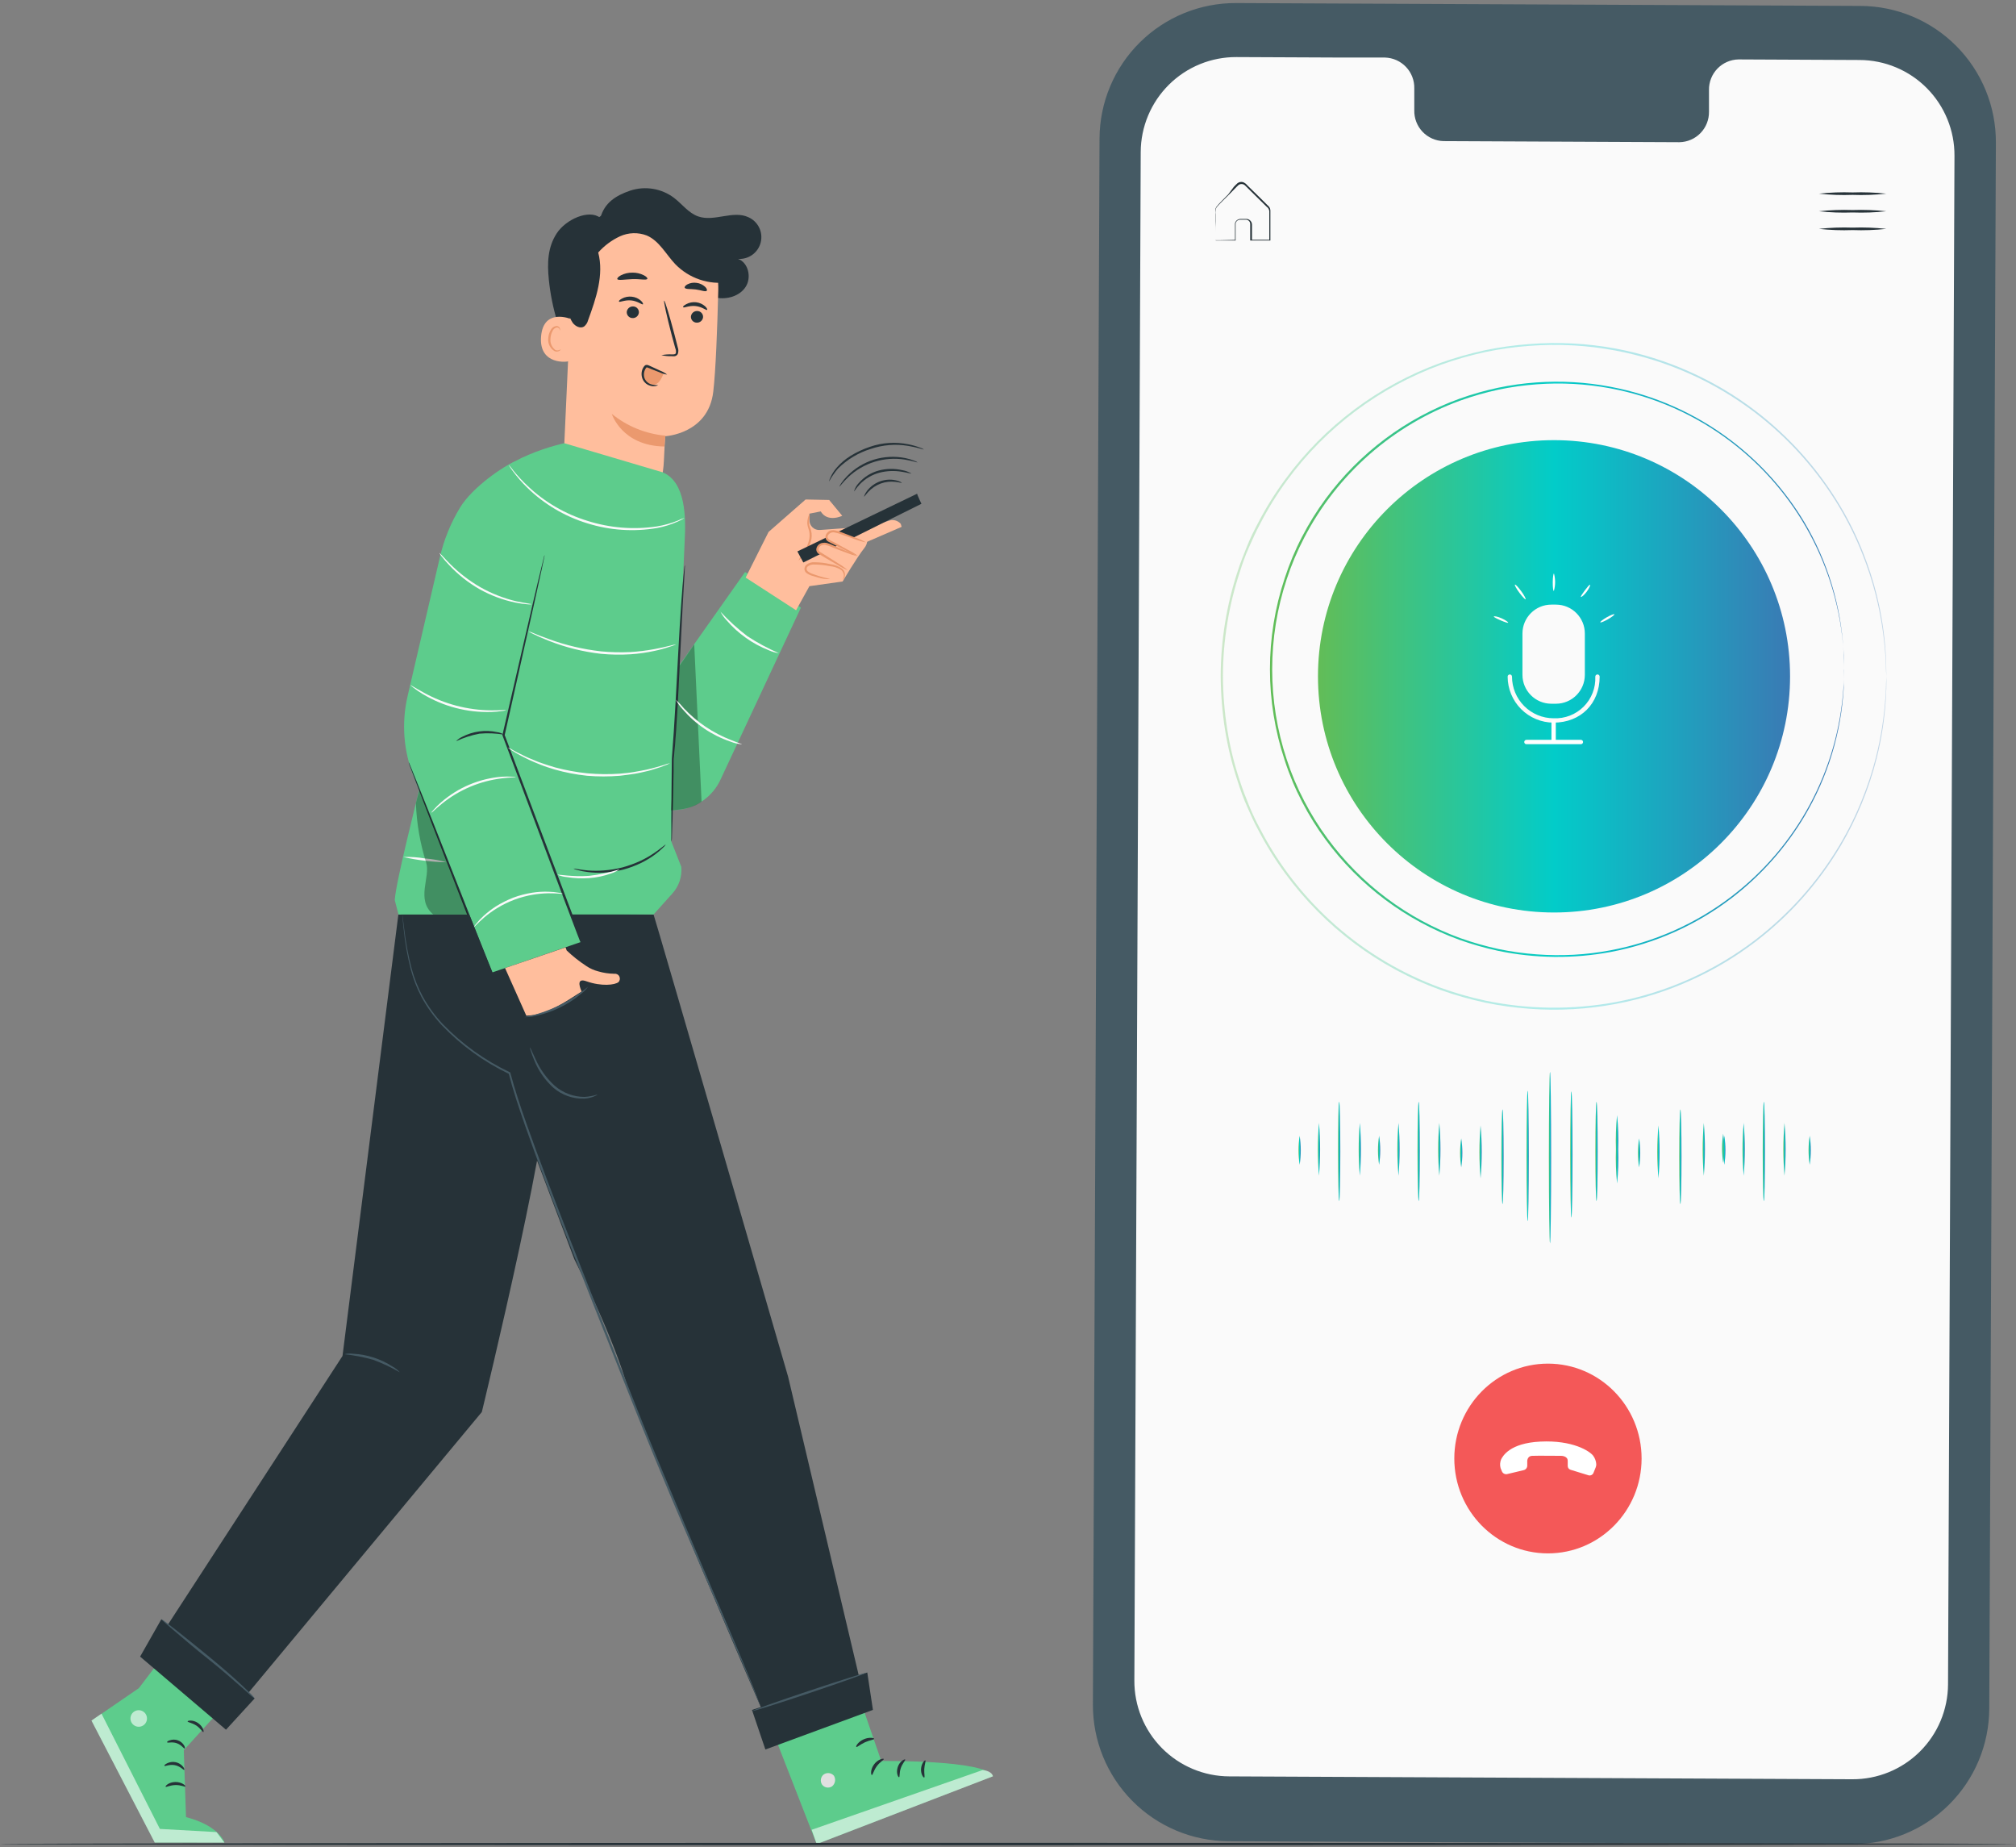 <?xml version="1.0" encoding="UTF-8"?> <svg xmlns="http://www.w3.org/2000/svg" width="596" height="546" viewBox="0 0 596 546" fill="none"><rect x="0" y="0" width="596" height="546" fill="#808080" stroke="none"/><g clip-path="url(#clip0_5642_1867)"><path d="M547.69 545.073L363.123 544.223C352.462 544.172 342.257 539.888 334.753 532.313C327.248 524.738 323.057 514.492 323.102 503.827L325.058 40.95C325.08 35.667 326.143 30.439 328.185 25.567C330.227 20.694 333.209 16.272 336.96 12.553C340.712 8.834 345.159 5.89 350.048 3.891C354.936 1.892 360.171 0.876 365.453 0.902L550.02 1.751C555.3 1.773 560.524 2.836 565.394 4.878C570.264 6.92 574.684 9.902 578.402 13.653C582.119 17.405 585.062 21.852 587.061 26.741C589.06 31.63 590.077 36.865 590.053 42.148L588.097 505.024C588.075 510.309 587.012 515.537 584.969 520.411C582.926 525.284 579.943 529.707 576.19 533.426C572.437 537.146 567.989 540.089 563.098 542.087C558.208 544.085 552.972 545.1 547.69 545.073Z" fill="#455A64"></path><path d="M549.749 17.732L513.963 17.565C511.613 17.609 509.376 18.582 507.741 20.271C506.105 21.96 505.205 24.228 505.236 26.579V33.018C505.27 35.37 504.371 37.64 502.735 39.33C501.099 41.02 498.859 41.991 496.508 42.032L426.765 41.71C425.597 41.68 424.447 41.42 423.38 40.944C422.313 40.469 421.35 39.788 420.546 38.94C419.743 38.092 419.114 37.094 418.697 36.002C418.28 34.911 418.082 33.748 418.114 32.58V26.141C418.17 23.785 417.291 21.503 415.671 19.792C414.05 18.082 411.819 17.082 409.464 17.011H396.875L365.556 16.87C361.855 16.849 358.186 17.559 354.76 18.957C351.333 20.356 348.215 22.417 345.585 25.022C342.955 27.627 340.864 30.724 339.432 34.138C337.999 37.551 337.253 41.214 337.236 44.916L335.357 496.731C335.336 500.433 336.045 504.102 337.443 507.529C338.84 510.956 340.899 514.074 343.501 516.705C346.104 519.335 349.199 521.428 352.61 522.862C356.02 524.295 359.68 525.043 363.38 525.062L547.587 525.912C551.288 525.932 554.956 525.222 558.383 523.824C561.809 522.425 564.927 520.364 567.557 517.759C570.187 515.155 572.278 512.057 573.711 508.643C575.143 505.23 575.889 501.567 575.906 497.865L577.811 46.05C577.832 42.346 577.122 38.674 575.721 35.246C574.321 31.817 572.259 28.698 569.652 26.067C567.046 23.437 563.946 21.347 560.531 19.917C557.115 18.486 553.452 17.744 549.749 17.732Z" fill="#FAFAFA"></path><path d="M457.628 459.149C472.917 459.149 485.312 446.593 485.312 431.105C485.312 415.617 472.917 403.062 457.628 403.062C442.338 403.062 429.944 415.617 429.944 431.105C429.944 446.593 442.338 459.149 457.628 459.149Z" fill="#F45858"></path><path d="M445.538 435.717L450.472 434.542C450.768 434.469 451.031 434.298 451.219 434.055C451.407 433.813 451.509 433.513 451.509 433.205V432.18C451.509 432.18 451.299 430.43 452.927 430.318C454.099 430.243 461.563 430.318 461.563 430.318C461.563 430.318 463.513 430.318 463.475 431.843V433.317C463.476 433.568 463.557 433.812 463.706 434.013C463.855 434.213 464.064 434.359 464.302 434.43L469.656 436.079C469.932 436.147 470.222 436.118 470.478 435.995C470.734 435.872 470.94 435.663 471.063 435.404L471.741 433.73C471.865 433.425 471.924 433.097 471.914 432.767C471.851 431.861 471.53 430.993 470.989 430.268C469.928 428.893 464.919 425.631 455.382 426.106C446.29 426.544 444.279 430.43 443.786 431.355C443.445 432.174 443.388 433.086 443.625 433.942C443.712 434.167 443.872 434.529 444.02 434.904C444.142 435.196 444.36 435.436 444.636 435.584C444.913 435.732 445.231 435.779 445.538 435.717Z" fill="white"></path><path d="M458.238 316.783C458.418 316.783 458.573 328.141 458.573 342.139C458.573 356.136 458.418 367.507 458.238 367.507C458.058 367.507 457.903 356.149 457.903 342.139C457.903 328.128 458.058 316.783 458.238 316.783Z" fill="url(#paint0_linear_5642_1867)"></path><path d="M451.635 322.359C451.815 322.359 451.969 331.025 451.969 341.675C451.969 352.324 451.815 360.991 451.635 360.991C451.454 360.991 451.3 352.324 451.3 341.675C451.3 331.025 451.441 322.359 451.635 322.359Z" fill="url(#paint1_linear_5642_1867)"></path><path d="M444.194 327.896C444.374 327.896 444.529 334.167 444.529 341.907C444.529 349.646 444.374 355.93 444.194 355.93C444.014 355.93 443.859 349.659 443.859 341.907C443.859 334.154 444.014 327.896 444.194 327.896Z" fill="url(#paint2_linear_5642_1867)"></path><path d="M437.706 332.661C438.17 337.861 438.17 343.093 437.706 348.294C437.26 343.092 437.26 337.862 437.706 332.661Z" fill="url(#paint3_linear_5642_1867)"></path><path d="M431.991 336.473C432.437 339.318 432.437 342.216 431.991 345.062C431.545 342.216 431.545 339.318 431.991 336.473Z" fill="url(#paint4_linear_5642_1867)"></path><path d="M425.516 331.901C425.962 337.103 425.962 342.333 425.516 347.534C425.053 342.333 425.053 337.102 425.516 331.901Z" fill="url(#paint5_linear_5642_1867)"></path><path d="M419.414 325.656C419.595 325.656 419.749 332.223 419.749 340.336C419.749 348.448 419.595 355.029 419.414 355.029C419.234 355.029 419.067 348.448 419.067 340.336C419.067 332.223 419.221 325.656 419.414 325.656Z" fill="url(#paint6_linear_5642_1867)"></path><path d="M496.779 327.896C496.959 327.896 497.113 334.167 497.113 341.907C497.113 349.646 496.959 355.93 496.779 355.93C496.598 355.93 496.444 349.659 496.444 341.907C496.444 334.154 496.598 327.896 496.779 327.896Z" fill="url(#paint7_linear_5642_1867)"></path><path d="M490.291 332.661C490.737 337.862 490.737 343.092 490.291 348.294C489.845 343.092 489.845 337.862 490.291 332.661Z" fill="url(#paint8_linear_5642_1867)"></path><path d="M484.575 336.473C485.022 339.318 485.022 342.216 484.575 345.062C484.129 342.216 484.129 339.318 484.575 336.473Z" fill="url(#paint9_linear_5642_1867)"></path><path d="M478.062 329.609C478.41 332.966 478.526 336.344 478.409 339.718C478.526 343.091 478.41 346.469 478.062 349.826C477.73 346.468 477.619 343.091 477.727 339.718C477.619 336.344 477.73 332.968 478.062 329.609Z" fill="url(#paint10_linear_5642_1867)"></path><path d="M471.986 325.656C472.179 325.656 472.334 332.223 472.334 340.336C472.334 348.448 472.179 355.029 471.986 355.029C471.793 355.029 471.651 348.448 471.651 340.336C471.651 332.223 471.806 325.656 471.986 325.656Z" fill="url(#paint11_linear_5642_1867)"></path><path d="M464.558 322.552C464.739 322.552 464.893 330.923 464.893 341.237C464.893 351.552 464.739 359.935 464.558 359.935C464.378 359.935 464.224 351.565 464.224 341.237C464.224 330.91 464.365 322.552 464.558 322.552Z" fill="url(#paint12_linear_5642_1867)"></path><path d="M503.704 347.547C503.258 342.346 503.258 337.116 503.704 331.914C504.15 337.116 504.15 342.346 503.704 347.547Z" fill="url(#paint13_linear_5642_1867)"></path><path d="M509.432 343.684C508.986 340.838 508.986 337.94 509.432 335.095C509.878 337.94 509.878 340.838 509.432 343.684Z" fill="url(#paint14_linear_5642_1867)"></path><path d="M413.442 331.901C413.888 337.103 413.888 342.333 413.442 347.534C412.995 342.333 412.995 337.103 413.442 331.901Z" fill="url(#paint15_linear_5642_1867)"></path><path d="M407.713 335.713C408.16 338.554 408.16 341.448 407.713 344.289C407.267 341.448 407.267 338.554 407.713 335.713Z" fill="url(#paint16_linear_5642_1867)"></path><path d="M402.011 331.901C402.457 337.103 402.457 342.333 402.011 347.534C401.565 342.333 401.565 337.103 402.011 331.901Z" fill="url(#paint17_linear_5642_1867)"></path><path d="M395.909 325.656C396.089 325.656 396.244 332.223 396.244 340.336C396.244 348.448 396.089 355.029 395.909 355.029C395.729 355.029 395.574 348.448 395.574 340.336C395.574 332.223 395.677 325.656 395.909 325.656Z" fill="url(#paint18_linear_5642_1867)"></path><path d="M389.936 331.901C390.382 337.103 390.382 342.333 389.936 347.534C389.49 342.333 389.49 337.103 389.936 331.901Z" fill="url(#paint19_linear_5642_1867)"></path><path d="M384.221 335.713C384.667 338.554 384.667 341.448 384.221 344.289C383.774 341.448 383.774 338.554 384.221 335.713Z" fill="url(#paint20_linear_5642_1867)"></path><path d="M527.557 331.901C528.003 337.103 528.003 342.333 527.557 347.534C527.111 342.333 527.111 337.103 527.557 331.901Z" fill="url(#paint21_linear_5642_1867)"></path><path d="M521.455 325.656C521.648 325.656 521.79 332.223 521.79 340.336C521.79 348.448 521.648 355.029 521.455 355.029C521.262 355.029 521.121 348.448 521.121 340.336C521.121 332.223 521.275 325.656 521.455 325.656Z" fill="url(#paint22_linear_5642_1867)"></path><path d="M515.495 331.901C515.941 337.103 515.941 342.333 515.495 347.534C515.032 342.333 515.032 337.102 515.495 331.901Z" fill="url(#paint23_linear_5642_1867)"></path><path d="M509.767 335.713C510.213 338.554 510.213 341.448 509.767 344.289C509.321 341.448 509.321 338.554 509.767 335.713Z" fill="url(#paint24_linear_5642_1867)"></path><path d="M535.01 335.713C535.456 338.554 535.456 341.448 535.01 344.289C534.564 341.448 534.564 338.554 535.01 335.713Z" fill="url(#paint25_linear_5642_1867)"></path><g opacity="0.3"><path d="M557.653 199.908C557.653 199.908 557.653 199.367 557.576 198.311C557.498 197.256 557.576 195.736 557.37 193.637C556.966 187.658 556.022 181.727 554.551 175.918C553.485 171.72 552.139 167.599 550.522 163.581C548.626 158.8 546.349 154.179 543.712 149.764C537.243 138.984 528.786 129.532 518.791 121.91C506.647 112.676 492.515 106.405 477.521 103.599C469.198 102.045 460.708 101.581 452.265 102.221C447.857 102.535 443.475 103.146 439.148 104.049C434.703 105.01 430.325 106.262 426.044 107.797C407.834 114.436 391.997 126.319 380.526 141.947C377.532 146.024 374.864 150.329 372.545 154.825C371.335 157.065 370.306 159.409 369.25 161.753C368.194 164.096 367.332 166.517 366.56 168.99C363.252 178.959 361.558 189.392 361.539 199.895C361.572 205.179 362.002 210.452 362.827 215.67C363.645 220.817 364.889 225.886 366.547 230.827C367.332 233.299 368.297 235.682 369.25 238.064C370.203 240.446 371.323 242.751 372.533 244.992C383.844 266.826 402.943 283.611 426.044 292.02C430.325 293.554 434.703 294.806 439.148 295.767C451.795 298.392 464.829 298.545 477.534 296.218C492.525 293.414 506.653 287.144 518.791 277.906C528.79 270.279 537.248 260.817 543.712 250.027C546.363 245.615 548.649 240.994 550.547 236.21C552.17 232.197 553.521 228.08 554.589 223.886C556.052 218.075 556.991 212.145 557.396 206.167C557.576 204.119 557.537 202.548 557.601 201.492C557.666 200.436 557.679 199.908 557.679 199.908C557.679 199.908 557.679 200.436 557.679 201.492C557.679 202.548 557.679 204.068 557.537 206.18C557.194 212.174 556.294 218.123 554.847 223.95C552.532 233.182 548.895 242.031 544.047 250.22C537.588 261.07 529.121 270.589 519.1 278.267C513.278 282.732 506.969 286.52 500.293 289.56C493.072 292.886 485.466 295.3 477.65 296.746C469.278 298.324 460.736 298.804 452.24 298.175C447.801 297.86 443.389 297.249 439.032 296.347C434.562 295.386 430.158 294.134 425.851 292.6C407.509 285.925 391.554 273.965 379.999 258.23C376.988 254.132 374.302 249.805 371.966 245.288C370.679 243.022 369.713 240.665 368.645 238.309C367.577 235.952 366.714 233.505 365.929 231.02C364.263 226.044 363.006 220.941 362.17 215.76C361.346 210.507 360.916 205.2 360.883 199.883C360.903 189.306 362.607 178.799 365.929 168.758C366.714 166.273 367.705 163.877 368.658 161.469C369.61 159.061 370.756 156.769 371.966 154.503C374.305 150.005 376.995 145.699 380.012 141.625C391.563 125.894 407.513 113.939 425.851 107.269C430.158 105.734 434.562 104.482 439.032 103.521C443.389 102.618 447.801 102.007 452.24 101.693C460.714 101.033 469.239 101.479 477.598 103.019C492.668 105.849 506.864 112.174 519.048 121.485C529.07 129.167 537.541 138.685 544.008 149.532C546.652 153.97 548.93 158.617 550.818 163.427C552.422 167.463 553.755 171.601 554.808 175.815C556.256 181.642 557.157 187.591 557.498 193.586C557.666 195.646 557.601 197.217 557.64 198.273C557.679 199.329 557.653 199.908 557.653 199.908Z" fill="url(#paint26_linear_5642_1867)"></path></g><path d="M545.205 197.784C545.205 197.784 545.205 197.32 545.205 196.406C545.205 195.491 545.205 194.139 545.012 192.375C544.194 180.29 540.798 168.52 535.052 157.857C529.305 147.195 521.342 137.889 511.698 130.564C501.224 122.603 489.036 117.201 476.105 114.789C468.927 113.452 461.606 113.049 454.325 113.591C450.518 113.869 446.734 114.398 442.997 115.175C439.168 116.007 435.397 117.086 431.708 118.407C411.793 125.669 395.326 140.139 385.56 158.958C383.511 162.879 381.789 166.962 380.411 171.166C374.661 188.48 374.661 207.19 380.411 224.504C381.778 228.716 383.5 232.804 385.56 236.725C387.56 240.596 389.862 244.304 392.446 247.812C402.339 261.298 415.999 271.554 431.708 277.288C435.398 278.604 439.168 279.679 442.997 280.508C446.733 281.291 450.517 281.821 454.325 282.092C461.606 282.647 468.929 282.244 476.105 280.894C489.036 278.482 501.224 273.08 511.698 265.119C521.36 257.784 529.334 248.457 535.079 237.771C540.825 227.084 544.208 215.287 544.999 203.179C545.167 201.415 545.128 200.063 545.192 199.149C545.257 198.234 545.192 197.784 545.192 197.784C545.192 197.784 545.192 199.651 545.076 203.192C544.323 216.614 540.349 229.658 533.491 241.219C527.916 250.581 520.612 258.797 511.968 265.428C501.45 273.471 489.194 278.936 476.182 281.383C465.156 283.434 453.836 283.316 442.855 281.036C438.997 280.204 435.196 279.125 431.476 277.803C415.647 272.059 401.873 261.753 391.893 248.185C389.282 244.651 386.957 240.913 384.942 237.008C382.88 233.057 381.158 228.939 379.793 224.697C373.991 207.25 373.991 188.394 379.793 170.947C381.158 166.705 382.881 162.587 384.942 158.636C386.961 154.74 389.281 151.007 391.88 147.472C401.859 133.903 415.633 123.597 431.463 117.854C435.181 116.526 438.982 115.447 442.842 114.622C446.599 113.832 450.405 113.302 454.235 113.038C461.554 112.516 468.91 112.949 476.118 114.325C489.123 116.773 501.374 122.233 511.891 130.268C520.524 136.855 527.827 145.022 533.414 154.335C540.272 165.896 544.246 178.94 544.999 192.362C545.257 195.916 545.205 197.784 545.205 197.784Z" fill="url(#paint27_linear_5642_1867)"></path><path d="M459.422 269.716C497.962 269.716 529.205 238.462 529.205 199.908C529.205 161.354 497.962 130.1 459.422 130.1C420.883 130.1 389.64 161.354 389.64 199.908C389.64 238.462 420.883 269.716 459.422 269.716Z" fill="url(#paint28_linear_5642_1867)"></path><path d="M459.989 178.712H458.637C453.917 178.712 450.09 182.54 450.09 187.263V199.458C450.09 204.18 453.917 208.008 458.637 208.008H459.989C464.709 208.008 468.536 204.18 468.536 199.458V187.263C468.536 182.54 464.709 178.712 459.989 178.712Z" fill="#FAFAFA"></path><path d="M459.307 213.597C455.703 213.59 452.25 212.155 449.702 209.606C447.154 207.058 445.72 203.603 445.713 199.998C445.713 199.828 445.781 199.664 445.902 199.543C446.022 199.422 446.186 199.354 446.357 199.354C446.527 199.354 446.691 199.422 446.812 199.543C446.933 199.664 447 199.828 447 199.998C447.004 203.262 448.301 206.392 450.609 208.7C452.916 211.008 456.044 212.306 459.307 212.309C460.943 212.384 462.577 212.117 464.105 211.525C465.633 210.933 467.02 210.029 468.179 208.871C469.338 207.713 470.244 206.326 470.837 204.798C471.43 203.27 471.699 201.636 471.626 199.998C471.626 199.828 471.693 199.664 471.814 199.543C471.935 199.422 472.098 199.354 472.269 199.354C472.44 199.354 472.604 199.422 472.724 199.543C472.845 199.664 472.913 199.828 472.913 199.998C472.913 207.995 467.313 213.584 459.307 213.597Z" fill="#FAFAFA"></path><path d="M459.95 212.94H458.663V219.611H459.95V212.94Z" fill="white"></path><path d="M467.365 219.971H451.261C451.09 219.971 450.927 219.903 450.806 219.783C450.685 219.662 450.618 219.498 450.618 219.327C450.618 219.157 450.685 218.993 450.806 218.872C450.927 218.751 451.09 218.684 451.261 218.684H467.365C467.535 218.684 467.699 218.751 467.82 218.872C467.941 218.993 468.008 219.157 468.008 219.327C468.005 219.497 467.936 219.659 467.816 219.779C467.696 219.899 467.534 219.968 467.365 219.971Z" fill="white"></path><path d="M445.88 184.043C445.803 184.211 444.825 183.863 443.666 183.374C442.508 182.884 441.581 182.408 441.632 182.228C441.684 182.047 442.74 182.228 443.924 182.756C445.108 183.284 445.88 183.876 445.88 184.043Z" fill="white"></path><path d="M451.029 177.141C450.888 177.257 450.051 176.368 449.163 175.171C448.275 173.973 447.683 172.904 447.876 172.801C448.069 172.698 448.854 173.574 449.742 174.772C450.63 175.969 451.158 177.038 451.029 177.141Z" fill="white"></path><path d="M459.358 174.669C459.165 174.669 459.036 173.548 459.049 172.093C459.062 170.638 459.229 169.518 459.41 169.518C459.855 171.175 459.855 172.921 459.41 174.579L459.358 174.669Z" fill="white"></path><path d="M470.068 172.853C470.222 172.956 469.823 173.909 469.077 174.913C468.33 175.918 467.506 176.562 467.378 176.433C467.249 176.304 467.802 175.48 468.536 174.501C469.27 173.523 469.901 172.763 470.068 172.853Z" fill="white"></path><path d="M477.264 181.571C477.354 181.738 476.491 182.395 475.346 183.052C474.2 183.708 473.196 184.095 473.106 183.94C473.016 183.786 473.865 183.116 475.011 182.459C476.157 181.803 477.174 181.416 477.264 181.571Z" fill="white"></path><path d="M557.653 67.645C554.349 68.009 551.024 68.129 547.702 68.005C544.377 68.13 541.047 68.009 537.739 67.645C541.047 67.288 544.377 67.168 547.702 67.284C551.024 67.168 554.349 67.289 557.653 67.645Z" fill="#263238"></path><path d="M557.653 62.443C554.349 62.806 551.024 62.927 547.702 62.803C544.377 62.927 541.047 62.807 537.739 62.443C541.047 62.086 544.377 61.966 547.702 62.082C551.024 61.966 554.349 62.086 557.653 62.443Z" fill="#263238"></path><path d="M557.653 57.24C554.349 57.604 551.024 57.725 547.702 57.601C544.377 57.725 541.047 57.604 537.739 57.24C541.047 56.884 544.377 56.763 547.702 56.88C551.024 56.763 554.349 56.884 557.653 57.24Z" fill="#263238"></path><path d="M359.209 71.006C359.35 70.988 359.493 70.988 359.634 71.006H360.831L365.221 70.903L365.105 71.032C365.105 70.053 365.105 68.997 365.105 67.838C365.105 67.246 365.105 66.692 365.105 66.01C365.187 65.667 365.373 65.359 365.639 65.128C365.904 64.897 366.235 64.755 366.585 64.722C367.293 64.722 367.873 64.722 368.684 64.722C369.087 64.786 369.454 64.993 369.719 65.305C369.983 65.617 370.127 66.013 370.125 66.422C370.125 67.903 370.125 69.461 370.125 71.07L369.919 70.864H375.467L375.249 71.07C375.249 68.843 375.249 66.537 375.249 64.168C375.249 63.576 375.249 62.983 375.249 62.404C375.221 62.146 375.137 61.897 375.004 61.675C374.871 61.453 374.691 61.262 374.476 61.116L372.056 58.734L369.713 56.429L368.581 55.309C368.194 54.935 367.886 54.536 367.435 54.446C367.216 54.386 366.986 54.377 366.763 54.419C366.54 54.462 366.33 54.554 366.148 54.69C365.813 54.974 365.453 55.373 365.118 55.708C364.436 56.39 363.831 56.995 363.136 57.717C361.848 59.004 360.561 60.202 359.621 61.322C359.342 61.975 359.249 62.693 359.351 63.395C359.351 64.078 359.351 64.683 359.351 65.353C359.351 66.55 359.351 67.594 359.351 68.495C359.351 69.396 359.351 69.963 359.351 70.504C359.369 70.748 359.369 70.993 359.351 71.238C359.333 71.015 359.333 70.791 359.351 70.568C359.351 70.027 359.351 69.383 359.351 68.585C359.351 67.787 359.351 66.615 359.274 65.417C359.274 64.786 359.274 64.129 359.274 63.421C359.274 63.061 359.274 62.7 359.274 62.327C359.276 61.92 359.382 61.521 359.583 61.168C360.613 59.88 361.835 58.798 363.097 57.459L364.783 55.206C365.144 54.858 365.427 54.51 365.852 54.15C366.078 53.978 366.341 53.859 366.619 53.804C366.898 53.748 367.186 53.756 367.461 53.828C367.97 54.019 368.416 54.349 368.748 54.781L369.894 55.901L372.236 58.193L374.656 60.588C374.892 60.786 375.104 61.011 375.287 61.258C375.465 61.535 375.563 61.856 375.57 62.185C375.57 62.777 375.57 63.357 375.57 63.962C375.57 66.319 375.57 68.636 375.57 70.864V71.083H375.352H369.804H369.61V70.877C369.61 69.267 369.61 67.709 369.61 66.228C369.613 65.914 369.501 65.609 369.294 65.372C369.088 65.135 368.802 64.982 368.491 64.941C367.847 64.941 367.1 64.941 366.47 64.941C366.183 64.971 365.913 65.092 365.7 65.287C365.487 65.481 365.341 65.739 365.285 66.022C365.285 66.576 365.285 67.22 365.285 67.787V71.096H365.157H360.69H359.531L359.209 71.006Z" fill="#263238"></path><path d="M189.703 143.26C189.883 149.3 185.61 149.879 182.662 150.124C179.714 150.369 176.341 149.03 173.651 147.755C168.193 145.179 162.902 142.501 160.701 136.474" fill="#FFBE9D"></path><path d="M251.144 493.293L260.528 520.516C260.528 520.516 291.345 520.129 293.559 524.997L241.451 545.073L225.128 503.247L251.144 493.293Z" fill="#5DCC8C"></path><path d="M243.536 524.469C243.094 524.816 242.795 525.314 242.698 525.868C242.6 526.422 242.711 526.992 243.008 527.469C243.337 527.923 243.827 528.234 244.378 528.337C244.929 528.44 245.499 528.328 245.969 528.023C246.436 527.654 246.751 527.125 246.853 526.539C246.955 525.952 246.838 525.348 246.523 524.842C246.129 524.403 245.581 524.133 244.992 524.09C244.404 524.047 243.822 524.234 243.369 524.611" fill="#E0E0E0"></path><g opacity="0.6"><path d="M241.451 545.073L239.958 540.849L290.482 523.194C290.482 523.194 293.199 523.31 293.559 525.048L241.451 545.073Z" fill="white"></path></g><path d="M261.275 519.923C261.365 520.181 260.129 520.786 259.189 522.087C258.249 523.387 258.005 524.726 257.735 524.662C257.464 524.598 257.271 523.027 258.43 521.481C259.588 519.936 261.236 519.679 261.275 519.923Z" fill="#263238"></path><path d="M267.608 520.078C267.762 520.31 266.823 521.159 266.321 522.576C265.819 523.992 266.063 525.216 265.806 525.306C265.548 525.396 264.827 524.018 265.42 522.267C266.012 520.516 267.505 519.846 267.608 520.078Z" fill="#263238"></path><path d="M273.233 525.396C273.027 525.538 272.178 524.405 272.293 522.821C272.409 521.237 273.388 520.155 273.581 520.335C273.774 520.516 273.31 521.533 273.246 522.911C273.182 524.289 273.478 525.306 273.233 525.396Z" fill="#263238"></path><path d="M258.443 513.961C258.443 514.231 257.155 514.335 255.726 514.978C254.298 515.622 253.371 516.524 253.152 516.356C252.933 516.189 253.654 514.862 255.315 514.116C256.975 513.369 258.494 513.716 258.443 513.961Z" fill="#263238"></path><path d="M52.868 483.48L52.276 484.253L41.051 498.985L27.084 508.566L45.788 544.622H66.384C66.384 544.622 64.891 539.664 54.992 537.102L54.335 517.309L72.125 497.761" fill="#5DCC8C"></path><g opacity="0.6"><path d="M27.032 508.566L45.736 544.609L66.332 544.635L64.015 541.532L47.268 540.592L30.006 506.518L27.032 508.566Z" fill="white"></path></g><path d="M54.811 528.049C54.657 528.255 53.524 527.585 51.877 527.624C50.229 527.663 49.109 528.332 48.954 528.126C48.8 527.92 49.92 526.735 51.864 526.723C53.807 526.71 55.005 527.881 54.811 528.049Z" fill="#263238"></path><path d="M54.477 523.143C54.271 523.284 53.357 522.074 51.709 521.752C50.061 521.43 48.761 522.177 48.633 521.958C48.504 521.739 48.8 521.52 49.379 521.211C50.154 520.816 51.039 520.693 51.892 520.864C52.745 521.034 53.515 521.488 54.078 522.151C54.49 522.666 54.58 523.078 54.477 523.143Z" fill="#263238"></path><path d="M54.618 516.833C54.387 516.949 53.691 515.764 52.263 515.262C50.834 514.76 49.534 515.262 49.431 515.004C49.328 514.747 49.637 514.605 50.203 514.399C50.965 514.127 51.797 514.127 52.559 514.399C53.319 514.668 53.967 515.185 54.399 515.867C54.708 516.382 54.721 516.794 54.618 516.833Z" fill="#263238"></path><path d="M60.128 511.952C59.883 512.042 59.317 510.87 58.029 510.033C56.742 509.196 55.455 509.08 55.455 508.823C55.455 508.565 56.987 508.243 58.532 509.286C60.076 510.329 60.359 511.926 60.128 511.952Z" fill="#263238"></path><g opacity="0.6"><path d="M43.458 507.947C43.458 508.431 43.314 508.904 43.046 509.307C42.777 509.709 42.395 510.022 41.948 510.208C41.501 510.393 41.009 510.441 40.535 510.347C40.06 510.253 39.625 510.019 39.283 509.677C38.941 509.335 38.708 508.899 38.613 508.425C38.519 507.95 38.567 507.458 38.752 507.011C38.938 506.564 39.251 506.182 39.653 505.913C40.055 505.644 40.528 505.5 41.012 505.5C41.661 505.5 42.283 505.758 42.742 506.217C43.2 506.676 43.458 507.298 43.458 507.947Z" fill="white"></path></g><path d="M160.894 319.603C165.76 321.406 142.448 417.355 142.448 417.355L72.073 501.998L48.62 481.781L101.256 400.795L117.771 270.296L155.719 272.356L160.894 319.603Z" fill="#263238"></path><path d="M193.217 270.296C193.887 272.15 232.993 406.925 232.993 406.925L254.735 498.83L226.416 508.063C226.416 508.063 189.265 422.055 184.799 407.62C180.332 393.184 169.776 372.156 169.776 372.156L149.18 317.684C149.18 317.684 116.252 299.489 118.672 268.75L193.217 270.296Z" fill="#263238"></path><path d="M258.069 505.411L256.396 494.349L222.309 505.423L226.274 517.116L258.069 505.411Z" fill="#263238"></path><path d="M118.943 270.296C118.943 270.296 119.007 270.656 119.097 271.377L119.496 274.545C119.963 278.569 120.716 282.553 121.749 286.47C122.514 289.255 123.589 291.946 124.954 294.492C126.587 297.478 128.595 300.243 130.927 302.721C136.636 308.621 143.36 313.445 150.776 316.963L150.892 317.028V317.143C152.179 322.037 153.866 327.098 155.707 332.326C157.547 337.554 159.568 342.95 161.654 348.513C165.85 359.626 170.484 371.37 175.286 383.513C181.98 400.254 188.158 416.338 194.17 430.812C200.181 445.286 205.652 458.254 210.286 469.148C214.92 480.042 218.692 488.85 221.189 494.98C222.477 498.045 223.391 500.44 224.008 502.062L224.704 503.93C224.858 504.342 224.922 504.561 224.922 504.561C224.922 504.561 224.819 504.355 224.639 503.942L223.893 502.114L220.958 495.083C218.383 488.979 214.521 480.184 209.849 469.328C205.176 458.472 199.551 445.505 193.591 431.031C187.631 416.557 181.362 400.486 174.681 383.745C169.879 371.602 165.258 359.858 161.074 348.719C158.976 343.169 156.994 337.747 155.166 332.506C153.338 327.265 151.652 322.204 150.377 317.272L150.519 317.453C143.06 313.883 136.309 308.992 130.592 303.017C128.249 300.5 126.234 297.696 124.594 294.672C123.244 292.09 122.186 289.364 121.44 286.547C120.434 282.61 119.728 278.602 119.329 274.558C119.187 273.18 119.084 272.124 119.007 271.377C118.93 270.63 118.943 270.296 118.943 270.296Z" fill="#455A64"></path><path d="M176.689 323.492C176.405 323.736 176.078 323.924 175.723 324.046C174.795 324.436 173.807 324.667 172.801 324.728C169.43 324.863 166.134 323.707 163.585 321.496C161.123 319.27 159.199 316.514 157.959 313.435C157.47 312.276 157.135 311.31 156.917 310.64C156.77 310.302 156.687 309.94 156.672 309.572C156.775 309.572 157.316 310.988 158.397 313.229C159.727 316.16 161.641 318.789 164.022 320.955C166.456 323.057 169.561 324.217 172.776 324.226C174.106 324.15 175.421 323.903 176.689 323.492Z" fill="#455A64"></path><path d="M118.196 405.637C115.685 404.178 113.054 402.937 110.331 401.928C107.537 401.139 104.682 400.587 101.796 400.28C102.639 400.081 103.511 400.033 104.371 400.138C108.578 400.358 112.651 401.691 116.175 404.001C116.939 404.423 117.624 404.977 118.196 405.637Z" fill="#455A64"></path><path d="M256.023 494.491C256.023 494.658 248.582 497.324 239.288 500.44C229.994 503.556 222.412 505.938 222.348 505.758C222.284 505.578 229.775 502.912 239.082 499.809C248.389 496.705 256.023 494.284 256.023 494.491Z" fill="#455A64"></path><path d="M41.424 489.661L47.693 478.625L75.292 502.011L66.809 511.27L41.424 489.661Z" fill="#263238"></path><path d="M75.292 502.011C74.877 501.77 74.496 501.476 74.159 501.135L71.237 498.56C68.778 496.396 65.38 493.409 61.479 490.318C57.579 487.228 54.142 484.266 51.645 482.141C50.358 481.085 49.392 480.21 48.71 479.566C48.028 478.922 47.654 478.6 47.693 478.561C48.113 478.787 48.51 479.055 48.877 479.36C49.611 479.913 50.654 480.725 51.941 481.729C54.515 483.764 58.042 486.597 61.904 489.765C65.766 492.932 69.177 495.92 71.559 498.173C72.756 499.294 73.695 500.221 74.339 500.878C74.702 501.215 75.022 501.595 75.292 502.011Z" fill="#455A64"></path><path d="M177.5 64.387C178.684 59.983 181.992 57.819 186.292 56.351C188.461 55.632 190.771 55.448 193.026 55.816C195.281 56.184 197.414 57.092 199.242 58.463C201.662 60.305 203.554 62.983 206.425 63.975C211.162 65.623 216.723 62.082 221.254 64.206C222.64 64.82 223.765 65.903 224.431 67.264C225.098 68.626 225.262 70.179 224.896 71.65C224.53 73.122 223.657 74.416 222.43 75.307C221.203 76.197 219.702 76.626 218.19 76.517C221.279 77.65 222.232 82.054 220.43 84.81C218.628 87.566 214.92 88.596 211.689 87.991C208.476 87.207 205.538 85.56 203.194 83.226C200.748 81.037 198.559 78.539 195.946 76.543C193.406 74.4 190.194 73.22 186.871 73.208C182.43 73.452 178.62 76.8 176.637 80.793C174.655 84.784 174.192 89.343 173.947 93.786C173.702 98.228 173.625 102.8 172.299 107.011C172.145 107.513 171.913 108.067 171.411 108.221C170.69 108.44 170.124 107.68 169.725 107.011C165.665 99.48 163.128 91.223 162.259 82.711C161.757 77.779 161.885 73.118 164.589 68.971C167.292 64.825 174.14 61.76 177.461 64.387" fill="#263238"></path><path d="M168.927 84.99L166.661 134.877C166.262 143.364 167.434 155.906 180.821 155.906C192.471 155.03 195.921 144.136 196.268 136.217C196.435 132.456 196.59 129.327 196.629 128.941C196.629 128.941 209.385 128.323 210.866 115.793C211.586 109.741 212.063 97.16 212.346 85.763C212.497 79.87 210.426 74.136 206.547 69.698C202.667 65.261 197.261 62.446 191.402 61.811L190.192 61.682C177.062 61.026 169.197 71.83 168.927 84.99Z" fill="#FFBE9D"></path><path d="M196.719 128.773C190.913 128.255 185.395 126.013 180.872 122.335C180.872 122.335 183.769 131.774 196.41 131.98L196.719 128.773Z" fill="#EB996E"></path><path d="M207.853 93.747C207.808 94.214 207.582 94.645 207.224 94.948C206.865 95.251 206.403 95.402 205.935 95.37C205.705 95.363 205.479 95.311 205.27 95.215C205.06 95.12 204.872 94.984 204.716 94.814C204.56 94.645 204.44 94.447 204.362 94.23C204.284 94.014 204.25 93.784 204.262 93.554C204.308 93.087 204.534 92.656 204.892 92.353C205.25 92.05 205.712 91.899 206.18 91.931C206.41 91.938 206.636 91.99 206.846 92.086C207.055 92.181 207.243 92.317 207.399 92.487C207.555 92.656 207.675 92.854 207.754 93.071C207.832 93.287 207.865 93.517 207.853 93.747Z" fill="#263238"></path><path d="M209.051 91.597C208.806 91.815 207.557 90.656 205.626 90.463C203.696 90.27 202.189 91.081 201.996 90.824C201.803 90.566 202.177 90.309 202.846 89.922C203.741 89.431 204.766 89.229 205.781 89.343C206.78 89.454 207.72 89.872 208.471 90.54C209.012 91.069 209.179 91.506 209.051 91.597Z" fill="#263238"></path><path d="M188.879 92.382C188.837 92.851 188.612 93.285 188.253 93.591C187.895 93.897 187.431 94.05 186.961 94.017C186.732 94.009 186.506 93.956 186.298 93.86C186.089 93.764 185.902 93.627 185.746 93.459C185.591 93.29 185.47 93.092 185.391 92.876C185.313 92.66 185.277 92.431 185.288 92.202C185.334 91.735 185.559 91.304 185.918 91.001C186.276 90.698 186.738 90.547 187.206 90.579C187.435 90.584 187.661 90.635 187.87 90.729C188.08 90.823 188.268 90.958 188.424 91.126C188.58 91.294 188.701 91.492 188.779 91.708C188.857 91.924 188.891 92.153 188.879 92.382Z" fill="#263238"></path><path d="M190.076 89.948C189.819 90.154 188.57 89.008 186.652 88.802C184.734 88.596 183.202 89.42 183.022 89.163C182.842 88.905 183.202 88.648 183.859 88.261C184.756 87.775 185.781 87.577 186.794 87.695C187.799 87.797 188.746 88.216 189.497 88.892C190.038 89.407 190.192 89.845 190.076 89.948Z" fill="#263238"></path><path d="M195.521 104.989C196.571 104.773 197.644 104.696 198.714 104.757C199.203 104.757 199.679 104.757 199.795 104.384C199.896 103.881 199.837 103.359 199.628 102.89C199.293 101.602 198.946 100.315 198.572 99.027C197.118 93.464 196.126 88.931 196.345 88.867C196.564 88.802 197.929 93.271 199.383 98.821C199.731 100.186 200.065 101.486 200.374 102.684C200.608 103.316 200.608 104.01 200.374 104.641C200.283 104.808 200.156 104.951 200.002 105.063C199.849 105.174 199.673 105.25 199.486 105.285C199.204 105.317 198.919 105.317 198.637 105.285C197.59 105.314 196.544 105.214 195.521 104.989Z" fill="#263238"></path><path d="M191.376 82.415C191.132 82.917 189.227 82.415 186.935 82.505C184.644 82.595 182.752 82.956 182.507 82.505C182.391 82.26 182.765 81.81 183.563 81.372C184.608 80.844 185.765 80.575 186.935 80.586C188.105 80.563 189.262 80.823 190.308 81.346C191.106 81.745 191.479 82.196 191.376 82.415Z" fill="#263238"></path><path d="M208.935 85.943C208.549 86.343 207.274 85.75 205.678 85.557C204.082 85.364 202.704 85.557 202.434 85.055C202.318 84.81 202.589 84.398 203.219 84.05C204.059 83.618 205.015 83.464 205.948 83.612C206.885 83.728 207.763 84.133 208.458 84.772C208.973 85.274 209.115 85.75 208.935 85.943Z" fill="#263238"></path><path d="M168.965 94.365C168.759 94.249 160.624 90.901 159.955 99.516C159.285 108.131 168.09 106.985 168.116 106.74C168.141 106.496 168.965 94.365 168.965 94.365Z" fill="#FFBE9D"></path><path d="M165.76 103.276C165.76 103.276 165.606 103.367 165.335 103.47C164.976 103.614 164.575 103.614 164.215 103.47C163.684 103.079 163.268 102.552 163.01 101.945C162.751 101.338 162.661 100.672 162.748 100.018C162.78 99.266 162.983 98.531 163.34 97.868C163.437 97.603 163.599 97.367 163.81 97.181C164.021 96.994 164.276 96.863 164.55 96.799C164.727 96.763 164.911 96.791 165.069 96.879C165.227 96.966 165.349 97.107 165.412 97.276C165.503 97.52 165.412 97.688 165.412 97.713C165.412 97.739 165.606 97.572 165.567 97.211C165.535 96.998 165.43 96.803 165.271 96.657C165.162 96.557 165.034 96.481 164.895 96.432C164.755 96.383 164.607 96.364 164.46 96.374C164.102 96.415 163.761 96.549 163.47 96.761C163.179 96.973 162.948 97.257 162.799 97.585C162.375 98.305 162.132 99.118 162.091 99.954C161.991 100.716 162.12 101.49 162.461 102.178C162.803 102.867 163.342 103.437 164.009 103.817C164.236 103.901 164.479 103.932 164.719 103.91C164.96 103.888 165.192 103.812 165.4 103.689C165.721 103.482 165.786 103.289 165.76 103.276Z" fill="#EB996E"></path><path d="M215.332 83.407C212.48 83.826 209.568 83.561 206.838 82.634C204.107 81.707 201.636 80.145 199.628 78.075C196.86 75.152 194.904 71.186 191.196 69.602C189.929 69.116 188.577 68.887 187.22 68.929C185.863 68.971 184.528 69.283 183.292 69.847C180.841 70.984 178.65 72.615 176.856 74.637C178.594 81.269 176.213 88.223 173.857 94.661C173.674 95.402 173.248 96.06 172.647 96.529C171.553 97.198 170.072 96.438 169.313 95.408C168.176 93.676 167.576 91.647 167.588 89.575C167.18 84.882 167.71 80.154 169.146 75.667C170.603 71.17 173.346 67.198 177.036 64.245C181.798 60.706 187.747 59.155 193.629 59.918C199.487 60.72 204.943 63.352 209.218 67.439C211.283 69.232 212.871 71.511 213.839 74.07" fill="#263238"></path><path d="M196.139 110.436C195.877 111.211 195.505 111.944 195.032 112.612C194.794 112.947 194.486 113.226 194.131 113.433C193.776 113.639 193.381 113.768 192.973 113.81C192.536 113.812 192.107 113.704 191.724 113.494C191.341 113.285 191.018 112.981 190.784 112.612C190.32 111.866 190.103 110.991 190.166 110.114C190.166 109.329 190.566 108.389 191.351 108.299C191.681 108.285 192.009 108.356 192.303 108.505L196.41 110.166" fill="#EB996E"></path><path d="M194.505 113.81C193.76 113.862 193.013 113.77 192.303 113.54C191.589 113.261 191.002 112.73 190.656 112.046C190.464 111.623 190.365 111.164 190.365 110.7C190.365 110.236 190.464 109.777 190.656 109.354C190.745 109.135 190.862 108.927 191.003 108.736C191.171 108.569 191.145 108.569 191.312 108.595L191.981 108.852L192.651 109.135C193.526 109.483 194.324 109.805 194.994 110.05C195.698 110.395 196.455 110.621 197.233 110.719C196.617 110.236 195.932 109.85 195.2 109.573C194.556 109.264 193.784 108.904 192.921 108.517L192.252 108.208C192.007 108.118 191.827 108.002 191.505 107.899C191.304 107.836 191.088 107.836 190.887 107.899C190.708 107.977 190.552 108.101 190.437 108.26C190.251 108.497 190.095 108.757 189.973 109.032C189.752 109.556 189.649 110.121 189.671 110.689C189.694 111.256 189.841 111.812 190.102 112.316C190.318 112.724 190.614 113.083 190.972 113.373C191.331 113.663 191.744 113.877 192.187 114.003C192.761 114.192 193.376 114.219 193.964 114.08C194.324 113.99 194.517 113.861 194.505 113.81Z" fill="#263238"></path><path d="M236.778 179.613L212.977 230.505C211.865 232.882 210.17 234.94 208.05 236.487C205.93 238.034 203.454 239.019 200.851 239.351C197.512 239.779 194.125 239.113 191.196 237.453C188.268 235.793 185.955 233.229 184.606 230.144L166.841 189.439L197.736 153.06L200.748 196.753L220.275 169.08L236.778 179.613Z" fill="#5DCC8C"></path><path d="M193.797 213.919C194.6 210.843 195.628 207.83 196.873 204.904C197.901 201.916 199.135 199.003 200.568 196.187C199.761 199.241 198.733 202.232 197.491 205.136C196.466 208.147 195.232 211.081 193.797 213.919Z" fill="#263238"></path><path d="M193.217 270.296L198.778 264.102C199.739 263.039 200.469 261.789 200.923 260.431C201.377 259.072 201.546 257.635 201.417 256.208L198.469 248.739L202.408 160.078C202.807 152.893 202.717 142.539 195.972 139.629L166.816 131.001C166.816 131.001 146.94 135.238 142.242 145.63C138.547 153.781 132.793 208.896 132.793 208.896L124.426 231.264C123.461 235.668 117.076 260.341 116.703 266.033L117.81 270.321L193.217 270.296Z" fill="#5DCC8C"></path><path d="M198.469 248.739C198.469 248.739 198.469 248.584 198.469 248.275C198.469 247.966 198.469 247.477 198.469 246.988C198.469 245.7 198.469 244.039 198.469 241.94C198.469 237.548 198.559 231.445 198.611 224.285C199.023 219.288 199.37 213.725 199.705 207.866C200.336 196.573 200.825 186.348 201.353 178.944C201.61 175.248 201.868 172.26 202.061 170.2C202.177 169.221 202.254 168.436 202.318 167.818C202.339 167.539 202.386 167.263 202.46 166.993C202.493 167.271 202.493 167.552 202.46 167.83C202.46 168.449 202.383 169.234 202.331 170.213C202.202 172.363 202.035 175.364 201.829 178.982C201.456 186.451 200.941 196.65 200.374 207.905C200.04 213.764 199.666 219.34 199.216 224.349C199.061 231.509 198.933 237.6 198.83 242.004C198.765 244.103 198.701 245.79 198.662 247.039C198.662 247.567 198.662 248.005 198.598 248.327C198.567 248.468 198.524 248.605 198.469 248.739Z" fill="#263238"></path><path d="M145.782 287.86L172.119 278.717L149.296 217.305L164.91 164.019C167.292 154.824 163.134 141.896 153.943 139.552C153.544 139.449 152.823 136.152 152.424 136.32C148.807 137.801 139.783 143.917 136.05 149.957C133.217 154.609 131.165 159.694 129.974 165.01L120.5 205.754C118.647 213.721 119.289 222.066 122.341 229.655L145.782 287.86Z" fill="#5DCC8C"></path><path d="M120.861 225.354C120.924 225.439 120.972 225.535 121.002 225.637L121.375 226.513L122.753 229.912L127.902 242.725L145.615 287.719L145.215 287.538L171.926 278.37L172.106 279.014C171.81 278.775 171.58 278.465 171.437 278.112L171.167 277.404C170.986 276.94 170.806 276.464 170.613 275.987C170.253 275.035 169.892 274.069 169.519 273.103C168.772 271.158 168.026 269.175 167.266 267.179C160.431 248.971 154.007 231.895 148.549 217.37V217.292V217.202C152.218 201.299 155.282 188.022 157.444 178.673C158.526 174.05 159.388 170.406 160.019 167.882C160.315 166.659 160.547 165.719 160.714 165.049C160.791 164.74 160.856 164.508 160.894 164.315L160.971 164.07C160.986 164.156 160.986 164.243 160.971 164.328C160.971 164.521 160.881 164.753 160.83 165.062C160.675 165.744 160.482 166.697 160.225 167.921C159.658 170.496 158.86 174.115 157.843 178.75L149.18 217.383V217.215C154.651 231.728 161.1 248.79 167.974 266.999L170.214 272.91L171.321 275.807L171.862 277.224L172.132 277.919C172.151 277.945 172.161 277.977 172.161 278.009C172.161 278.042 172.151 278.073 172.132 278.099C172.123 278.142 172.123 278.186 172.132 278.228V278.318V278.383L172.196 278.692L172.312 279.026L145.318 288.144L145.035 288.247L144.932 287.963L127.451 242.893L122.508 230.015L121.221 226.59C121.092 226.216 120.989 225.92 120.899 225.701C120.809 225.482 120.861 225.354 120.861 225.354Z" fill="#263238"></path><path d="M134.827 219.095C135.33 218.549 135.939 218.111 136.617 217.807C138.191 216.98 139.899 216.435 141.663 216.198C143.424 215.952 145.216 216.022 146.953 216.404C147.686 216.498 148.39 216.753 149.013 217.151C146.616 216.741 144.175 216.641 141.753 216.854C139.359 217.306 137.032 218.059 134.827 219.095Z" fill="#263238"></path><g opacity="0.3"><path d="M205.24 190.469L207.403 236.943C205.124 238.669 201.971 239.351 198.392 239.519C198.456 238.064 200.851 196.805 200.851 196.805L205.24 190.469Z" fill="black"></path></g><path d="M202.383 153.06C202.228 153.187 202.06 153.295 201.881 153.382C201.386 153.674 200.874 153.937 200.349 154.168C198.414 155.036 196.383 155.671 194.299 156.061C187.4 157.248 180.318 156.776 173.638 154.683C166.924 152.634 160.803 148.994 155.797 144.072C154.286 142.592 152.896 140.994 151.639 139.294C151.188 138.702 150.879 138.2 150.661 137.878C150.543 137.713 150.444 137.536 150.365 137.35C150.859 137.899 151.323 138.475 151.755 139.075C153.074 140.703 154.501 142.239 156.028 143.673C161.058 148.429 167.121 151.955 173.741 153.975C180.359 156.07 187.369 156.625 194.234 155.597C196.301 155.256 198.324 154.695 200.271 153.923C200.96 153.6 201.665 153.312 202.383 153.06Z" fill="#FAFAFA"></path><path d="M157.123 178.609C156.696 178.676 156.262 178.676 155.835 178.609C154.685 178.512 153.542 178.349 152.411 178.119C148.674 177.354 145.078 176.011 141.753 174.14C138.444 172.246 135.438 169.867 132.832 167.084C132.043 166.263 131.295 165.404 130.592 164.508C130.316 164.187 130.083 163.832 129.897 163.452C129.987 163.375 131.12 164.74 133.167 166.8C135.832 169.449 138.831 171.739 142.087 173.612C145.36 175.448 148.868 176.826 152.514 177.707C155.346 178.3 157.135 178.493 157.123 178.609Z" fill="#FAFAFA"></path><path d="M199.821 190.469C199.294 190.734 198.742 190.945 198.173 191.1C196.65 191.631 195.093 192.061 193.513 192.388C191.177 192.899 188.807 193.235 186.421 193.392C183.495 193.574 180.56 193.526 177.641 193.25C172.345 192.649 167.151 191.35 162.194 189.387C160.302 188.64 158.783 187.971 157.779 187.456C157.234 187.223 156.712 186.939 156.222 186.606C156.792 186.757 157.348 186.959 157.882 187.211C158.925 187.662 160.457 188.254 162.362 188.937C167.316 190.738 172.467 191.944 177.706 192.529C180.585 192.806 183.48 192.875 186.369 192.735C188.732 192.591 191.083 192.303 193.41 191.873C197.401 191.151 199.782 190.34 199.821 190.469Z" fill="#FAFAFA"></path><path d="M198.096 225.573C197.521 225.89 196.918 226.153 196.294 226.358C195.578 226.65 194.848 226.903 194.105 227.118C193.243 227.375 192.278 227.723 191.158 227.968C190.038 228.212 188.853 228.522 187.528 228.728C186.202 228.934 184.786 229.127 183.293 229.294C180.037 229.57 176.765 229.57 173.509 229.294C170.261 228.95 167.048 228.325 163.906 227.427C162.465 226.976 161.1 226.564 159.864 226.062C158.629 225.56 157.47 225.083 156.44 224.607C155.411 224.13 154.509 223.628 153.698 223.216C152.888 222.804 152.244 222.392 151.703 222.044C151.132 221.722 150.59 221.351 150.081 220.937C150.697 221.174 151.288 221.472 151.845 221.825C152.385 222.134 153.068 222.508 153.879 222.881C154.69 223.255 155.578 223.757 156.633 224.169C157.689 224.581 158.796 225.109 160.058 225.534C161.319 225.959 162.632 226.41 164.074 226.822C167.209 227.662 170.408 228.248 173.638 228.573C176.852 228.869 180.086 228.904 183.305 228.676C184.786 228.522 186.189 228.419 187.502 228.174C188.815 227.929 190.012 227.749 191.119 227.504C192.226 227.26 193.204 226.989 194.067 226.757C194.929 226.526 195.676 226.307 196.268 226.113C196.858 225.872 197.47 225.691 198.096 225.573Z" fill="#FAFAFA"></path><path d="M219.336 220.009C218.156 219.904 216.998 219.626 215.899 219.185C210.46 217.335 205.615 214.063 201.868 209.708C201.056 208.85 200.367 207.883 199.821 206.836C200.671 207.649 201.474 208.509 202.228 209.411C206.105 213.516 210.851 216.701 216.118 218.735C218.061 219.533 219.361 219.906 219.336 220.009Z" fill="#FAFAFA"></path><path d="M230.277 193.07C229.226 192.927 228.202 192.627 227.239 192.182C224.853 191.251 222.592 190.026 220.507 188.537C218.417 187.057 216.515 185.327 214.843 183.386C214.109 182.621 213.489 181.753 213.002 180.811C215.419 183.434 218.06 185.843 220.893 188.009C223.867 189.969 227.007 191.662 230.277 193.07Z" fill="#FAFAFA"></path><path d="M149.644 209.901C149.273 210.046 148.882 210.133 148.485 210.159C147.419 210.319 146.344 210.414 145.267 210.442C138.085 210.671 130.991 208.805 124.851 205.072C123.926 204.514 123.036 203.899 122.186 203.231C121.594 202.754 121.272 202.484 121.298 202.445C121.324 202.406 122.727 203.346 125.16 204.66C131.325 208.1 138.259 209.925 145.318 209.965C147.957 209.978 149.631 209.785 149.644 209.901Z" fill="#FAFAFA"></path><path d="M152.514 229.667C152.514 229.783 150.944 229.758 148.459 230.054C141.941 230.822 135.773 233.42 130.669 237.548C128.713 239.119 127.644 240.266 127.567 240.188C127.49 240.111 127.76 239.841 128.224 239.313C128.883 238.553 129.597 237.843 130.361 237.188C135.394 232.779 141.713 230.11 148.382 229.577C149.385 229.51 150.391 229.51 151.394 229.577C151.77 229.546 152.148 229.577 152.514 229.667Z" fill="#FAFAFA"></path><path d="M166.404 264.166C166.404 264.295 164.756 264.012 162.117 264.037C160.577 264.063 159.041 264.205 157.522 264.462C153.797 265.095 150.228 266.432 147.005 268.403C145.687 269.199 144.434 270.099 143.259 271.094C141.251 272.807 140.208 274.082 140.105 274.004C140.282 273.656 140.507 273.336 140.774 273.051C141.433 272.227 142.156 271.456 142.937 270.746C144.095 269.681 145.344 268.72 146.67 267.875C148.302 266.857 150.026 265.995 151.819 265.299C153.629 264.635 155.5 264.151 157.406 263.857C158.959 263.614 160.533 263.519 162.104 263.574C163.162 263.588 164.217 263.691 165.258 263.883C165.652 263.922 166.037 264.017 166.404 264.166Z" fill="#FAFAFA"></path><path d="M132.008 254.869C127.701 254.788 123.414 254.266 119.213 253.311C121.368 253.229 123.525 253.376 125.649 253.748C127.801 253.904 129.932 254.28 132.008 254.869Z" fill="#FAFAFA"></path><g opacity="0.3"><path d="M122.959 237.407C123.17 243.395 124.196 249.326 126.01 255.036C127.297 259.26 122.856 265.93 128.082 270.296H138.38C133.373 257.972 128.597 245.043 123.989 233.441" fill="black"></path></g><path d="M196.809 249.653C196.589 249.976 196.329 250.27 196.036 250.529C195.286 251.275 194.482 251.963 193.629 252.589C192.359 253.52 191.011 254.339 189.6 255.036C187.866 255.879 186.056 256.556 184.194 257.058C182.32 257.528 180.407 257.821 178.478 257.933C176.906 258.018 175.328 257.957 173.767 257.753C172.718 257.636 171.68 257.434 170.665 257.148C170.281 257.073 169.912 256.938 169.57 256.749C169.57 256.633 171.192 257.058 173.818 257.289C175.357 257.407 176.901 257.407 178.44 257.289C180.324 257.148 182.193 256.847 184.026 256.388C185.843 255.887 187.616 255.241 189.33 254.456C190.727 253.799 192.07 253.033 193.346 252.164C195.521 250.709 196.68 249.563 196.809 249.653Z" fill="#263238"></path><path d="M183.151 256.955C182.397 257.488 181.563 257.897 180.679 258.165C178.586 258.922 176.399 259.39 174.179 259.556C171.965 259.715 169.739 259.611 167.549 259.247C166.633 259.162 165.735 258.941 164.885 258.59C164.885 258.358 169.043 259.247 174.127 258.886C177.191 258.537 180.213 257.89 183.151 256.955Z" fill="#FAFAFA"></path><path d="M242.378 156.653L254.993 155.739C254.993 155.739 257.747 159.241 255.546 161.971C253.345 164.701 249.11 171.874 249.11 171.874L239.288 173.265L235.349 180.386L220.443 170.728L227.214 157.233L238.168 147.639L245.132 147.781L248.994 152.455C248.994 152.455 244.695 154.567 242.635 151.167L239.301 151.824V153.756C239.296 154.153 239.374 154.547 239.53 154.912C239.685 155.278 239.915 155.607 240.204 155.88C240.493 156.152 240.835 156.361 241.21 156.494C241.584 156.628 241.981 156.682 242.378 156.653Z" fill="#FFBE9D"></path><path d="M254.838 156.215L263.424 153.743C263.956 153.678 264.495 153.744 264.995 153.935C265.495 154.126 265.941 154.435 266.295 154.837L266.552 155.726L256.023 160.284L254.838 156.215Z" fill="#FFBE9D"></path><path d="M236.083 165.654C236.388 164.985 236.777 164.357 237.241 163.787C238.271 162.405 238.971 160.806 239.288 159.113C239.427 158.196 239.343 157.26 239.044 156.383C238.895 155.964 238.783 155.533 238.709 155.095C238.642 154.703 238.642 154.302 238.709 153.91C238.791 153.168 239.009 152.448 239.353 151.785C239.379 152.519 239.323 153.253 239.185 153.975C239.105 154.727 239.244 155.488 239.584 156.164C239.943 157.13 240.054 158.17 239.906 159.19C239.576 160.991 238.771 162.671 237.576 164.058C236.714 165.126 236.147 165.706 236.083 165.654Z" fill="#EB996E"></path><path d="M271.122 145.939C271.122 146.184 272.409 148.914 272.409 148.914L237.486 166.259L235.735 162.989L271.122 145.939Z" fill="#263238"></path><path d="M249.071 171.269C249.257 171.073 249.402 170.841 249.498 170.588C249.593 170.335 249.636 170.066 249.625 169.796C249.615 169.525 249.55 169.26 249.435 169.016C249.32 168.771 249.157 168.552 248.956 168.371C248.105 167.664 247.068 167.217 245.969 167.084C244.223 166.669 242.435 166.457 240.64 166.453C240.05 166.441 239.467 166.574 238.941 166.839C238.679 166.978 238.464 167.192 238.325 167.453C238.185 167.715 238.126 168.012 238.155 168.307C238.297 169.015 239.044 169.402 239.713 169.659C241.523 170.352 243.406 170.835 245.325 171.101" fill="#FFBE9D"></path><path d="M245.325 171.179C244.166 171.212 243.01 171.055 241.901 170.715C241.386 170.586 240.82 170.419 240.228 170.226C239.541 170.048 238.897 169.732 238.336 169.299C238.169 169.147 238.037 168.962 237.948 168.756C237.859 168.549 237.816 168.326 237.821 168.101C237.859 167.641 238.071 167.213 238.413 166.903C239.106 166.371 239.975 166.118 240.846 166.195C242.389 166.206 243.926 166.387 245.428 166.736C246.714 166.872 247.94 167.347 248.981 168.114C249.325 168.414 249.574 168.807 249.7 169.246C249.825 169.684 249.822 170.15 249.689 170.586C249.458 171.204 249.071 171.333 249.071 171.307C249.071 171.282 249.316 171.063 249.445 170.522C249.508 170.141 249.47 169.75 249.334 169.388C249.199 169.027 248.97 168.707 248.672 168.461C247.66 167.821 246.507 167.436 245.313 167.341C243.847 167.039 242.355 166.879 240.859 166.865C240.153 166.79 239.444 166.972 238.863 167.38C238.748 167.461 238.652 167.567 238.583 167.69C238.514 167.814 238.473 167.951 238.465 168.092C238.456 168.233 238.479 168.374 238.533 168.505C238.586 168.636 238.668 168.753 238.773 168.848C239.259 169.233 239.814 169.522 240.408 169.698C240.987 169.917 241.528 170.097 242.03 170.251C244.038 170.87 245.338 171.063 245.325 171.179Z" fill="#EB996E"></path><path d="M253.371 164.457C250.616 163.246 248.608 162.602 245.853 161.405C245 160.914 244.012 160.71 243.034 160.825C242.069 161.044 241.296 162.203 241.824 163.027C242.041 163.3 242.313 163.523 242.622 163.684L250.629 168.552" fill="#FFBE9D"></path><path d="M250.629 168.552C249.522 168.107 248.462 167.555 247.462 166.903L244.115 164.959L242.133 163.774C241.917 163.644 241.733 163.469 241.592 163.26C241.452 163.05 241.36 162.813 241.322 162.564C241.312 162.311 241.352 162.059 241.44 161.823C241.529 161.586 241.664 161.369 241.837 161.186C242.168 160.804 242.625 160.553 243.124 160.478C243.549 160.394 243.986 160.394 244.411 160.478C245.16 160.698 245.887 160.983 246.587 161.327L250.153 162.834C251.281 163.225 252.358 163.752 253.358 164.405C252.204 164.11 251.072 163.731 249.972 163.272C248.943 162.898 247.694 162.461 246.342 161.894C245.67 161.58 244.972 161.321 244.257 161.121C243.925 161.007 243.568 160.989 243.227 161.069C242.885 161.149 242.573 161.323 242.326 161.572C242.101 161.813 241.976 162.131 241.979 162.461C242.003 162.613 242.062 162.757 242.151 162.882C242.24 163.007 242.358 163.11 242.493 163.182L244.424 164.379L247.694 166.453C248.737 167.058 249.719 167.76 250.629 168.552Z" fill="#EB996E"></path><path d="M256.023 160.284L248.479 157.516C247.592 157.086 246.591 156.951 245.622 157.129C244.682 157.4 243.974 158.61 244.553 159.396C244.783 159.661 245.069 159.872 245.39 160.014L253.693 164.354" fill="#FFBE9D"></path><path d="M253.68 164.354C252.552 163.974 251.462 163.491 250.423 162.911L247.012 161.186L244.965 160.143C244.74 160.035 244.543 159.879 244.387 159.685C244.231 159.491 244.121 159.265 244.064 159.022C244.027 158.77 244.042 158.513 244.108 158.267C244.175 158.022 244.291 157.792 244.45 157.593C244.739 157.193 245.157 156.906 245.634 156.782C246.059 156.697 246.497 156.697 246.922 156.782C247.686 156.934 248.433 157.167 249.149 157.477L252.753 158.868C253.885 159.24 254.977 159.728 256.01 160.323C254.842 160.087 253.696 159.751 252.586 159.319L248.943 158.031C248.255 157.757 247.544 157.545 246.819 157.4C246.48 157.313 246.124 157.324 245.792 157.431C245.459 157.538 245.164 157.737 244.939 158.005C243.832 159.409 246.149 159.924 247.256 160.658L250.642 162.512C251.711 163.027 252.728 163.644 253.68 164.354Z" fill="#EB996E"></path><path d="M255.469 146.802C255.392 146.802 255.611 146.042 256.344 145.063C257.323 143.806 258.634 142.847 260.129 142.295C261.627 141.741 263.253 141.625 264.814 141.96C265.999 142.23 266.642 142.643 266.604 142.72C266.565 142.797 265.883 142.565 264.737 142.436C263.26 142.253 261.761 142.421 260.361 142.926C258.97 143.45 257.72 144.287 256.705 145.373C255.932 146.21 255.559 146.802 255.469 146.802Z" fill="#263238"></path><path d="M252.483 145.218C252.747 144.282 253.243 143.427 253.924 142.733C255.48 140.957 257.527 139.684 259.807 139.075C262.077 138.476 264.459 138.441 266.745 138.972C267.696 139.132 268.609 139.468 269.436 139.964C269.436 140.067 268.367 139.719 266.655 139.449C264.438 139.068 262.166 139.161 259.987 139.719C257.821 140.305 255.848 141.456 254.272 143.055C253.075 144.291 252.586 145.282 252.483 145.218Z" fill="#263238"></path><path d="M248.157 143.801C248.157 143.801 248.286 143.441 248.659 142.887C249.187 142.108 249.786 141.379 250.449 140.711C252.638 138.46 255.355 136.791 258.352 135.856C261.352 134.942 264.532 134.783 267.608 135.392C268.532 135.573 269.437 135.841 270.311 136.191C270.646 136.288 270.96 136.445 271.238 136.654C271.238 136.77 269.835 136.217 267.531 135.856C264.533 135.378 261.466 135.594 258.565 136.487C255.665 137.38 253.007 138.926 250.796 141.007C249.071 142.642 248.299 143.866 248.157 143.801Z" fill="#263238"></path><path d="M245.094 142.346C245.167 141.92 245.306 141.507 245.506 141.123C245.992 140.052 246.634 139.058 247.411 138.174C248.556 136.857 249.893 135.72 251.376 134.8C253.187 133.676 255.122 132.764 257.142 132.083C260.824 130.803 264.783 130.545 268.599 131.336C269.745 131.561 270.869 131.884 271.959 132.302C272.372 132.416 272.764 132.599 273.117 132.843C273.117 132.959 271.38 132.276 268.509 131.8C264.775 131.166 260.942 131.481 257.361 132.714C253.74 133.83 250.445 135.81 247.758 138.483C246.735 139.672 245.842 140.967 245.094 142.346Z" fill="#263238"></path><path d="M173.368 290.05C170.793 289.122 171.012 290.938 171.952 293.076C166.957 296.231 161.499 300.158 155.591 300.197L149.309 286.135L167.202 280.031L167.524 280.932C169.326 282.649 171.283 284.196 173.368 285.555C174.434 286.269 175.614 286.795 176.856 287.114C178.387 287.565 179.972 287.803 181.568 287.822C181.87 287.776 182.179 287.825 182.451 287.964C182.724 288.102 182.947 288.321 183.088 288.592C183.23 288.863 183.284 289.171 183.242 289.474C183.2 289.777 183.065 290.059 182.855 290.281C181.825 291.157 177.809 291.621 173.368 290.05Z" fill="#FFBE9D"></path><path d="M173.883 291.634C173.265 292.475 172.523 293.217 171.681 293.836C169.741 295.448 167.61 296.815 165.335 297.905C163.063 298.998 160.663 299.803 158.191 300.3C157.179 300.565 156.134 300.682 155.089 300.648C161.996 299.236 168.447 296.14 173.87 291.634H173.883Z" fill="#455A64"></path><path d="M595.794 545.073C595.794 545.266 462.408 545.408 297.91 545.408C133.411 545.408 0 545.266 0 545.073C0 544.88 133.36 544.712 297.897 544.712C462.434 544.712 595.794 544.893 595.794 545.073Z" fill="#263238"></path></g><defs><linearGradient id="paint0_linear_5642_1867" x1="457.903" y1="342.145" x2="458.573" y2="342.145" gradientUnits="userSpaceOnUse"><stop stop-color="#62BD57"></stop><stop offset="0.5" stop-color="#02CCC9"></stop><stop offset="1" stop-color="#3A7AB4"></stop></linearGradient><linearGradient id="paint1_linear_5642_1867" x1="451.3" y1="341.675" x2="451.969" y2="341.675" gradientUnits="userSpaceOnUse"><stop stop-color="#62BD57"></stop><stop offset="0.5" stop-color="#02CCC9"></stop><stop offset="1" stop-color="#3A7AB4"></stop></linearGradient><linearGradient id="paint2_linear_5642_1867" x1="443.859" y1="341.913" x2="444.529" y2="341.913" gradientUnits="userSpaceOnUse"><stop stop-color="#62BD57"></stop><stop offset="0.5" stop-color="#02CCC9"></stop><stop offset="1" stop-color="#3A7AB4"></stop></linearGradient><linearGradient id="paint3_linear_5642_1867" x1="437.372" y1="340.477" x2="438.054" y2="340.477" gradientUnits="userSpaceOnUse"><stop stop-color="#62BD57"></stop><stop offset="0.5" stop-color="#02CCC9"></stop><stop offset="1" stop-color="#3A7AB4"></stop></linearGradient><linearGradient id="paint4_linear_5642_1867" x1="431.656" y1="340.767" x2="432.326" y2="340.767" gradientUnits="userSpaceOnUse"><stop stop-color="#62BD57"></stop><stop offset="0.5" stop-color="#02CCC9"></stop><stop offset="1" stop-color="#3A7AB4"></stop></linearGradient><linearGradient id="paint5_linear_5642_1867" x1="425.168" y1="339.718" x2="425.851" y2="339.718" gradientUnits="userSpaceOnUse"><stop stop-color="#62BD57"></stop><stop offset="0.5" stop-color="#02CCC9"></stop><stop offset="1" stop-color="#3A7AB4"></stop></linearGradient><linearGradient id="paint6_linear_5642_1867" x1="419.067" y1="340.342" x2="419.749" y2="340.342" gradientUnits="userSpaceOnUse"><stop stop-color="#62BD57"></stop><stop offset="0.5" stop-color="#02CCC9"></stop><stop offset="1" stop-color="#3A7AB4"></stop></linearGradient><linearGradient id="paint7_linear_5642_1867" x1="496.444" y1="341.913" x2="497.113" y2="341.913" gradientUnits="userSpaceOnUse"><stop stop-color="#62BD57"></stop><stop offset="0.5" stop-color="#02CCC9"></stop><stop offset="1" stop-color="#3A7AB4"></stop></linearGradient><linearGradient id="paint8_linear_5642_1867" x1="489.956" y1="340.477" x2="490.625" y2="340.477" gradientUnits="userSpaceOnUse"><stop stop-color="#62BD57"></stop><stop offset="0.5" stop-color="#02CCC9"></stop><stop offset="1" stop-color="#3A7AB4"></stop></linearGradient><linearGradient id="paint9_linear_5642_1867" x1="484.241" y1="340.767" x2="484.91" y2="340.767" gradientUnits="userSpaceOnUse"><stop stop-color="#62BD57"></stop><stop offset="0.5" stop-color="#02CCC9"></stop><stop offset="1" stop-color="#3A7AB4"></stop></linearGradient><linearGradient id="paint10_linear_5642_1867" x1="477.687" y1="339.718" x2="478.453" y2="339.718" gradientUnits="userSpaceOnUse"><stop stop-color="#62BD57"></stop><stop offset="0.5" stop-color="#02CCC9"></stop><stop offset="1" stop-color="#3A7AB4"></stop></linearGradient><linearGradient id="paint11_linear_5642_1867" x1="471.651" y1="340.342" x2="472.334" y2="340.342" gradientUnits="userSpaceOnUse"><stop stop-color="#62BD57"></stop><stop offset="0.5" stop-color="#02CCC9"></stop><stop offset="1" stop-color="#3A7AB4"></stop></linearGradient><linearGradient id="paint12_linear_5642_1867" x1="464.224" y1="341.244" x2="464.893" y2="341.244" gradientUnits="userSpaceOnUse"><stop stop-color="#62BD57"></stop><stop offset="0.5" stop-color="#02CCC9"></stop><stop offset="1" stop-color="#3A7AB4"></stop></linearGradient><linearGradient id="paint13_linear_5642_1867" x1="503.369" y1="339.731" x2="504.039" y2="339.731" gradientUnits="userSpaceOnUse"><stop stop-color="#62BD57"></stop><stop offset="0.5" stop-color="#02CCC9"></stop><stop offset="1" stop-color="#3A7AB4"></stop></linearGradient><linearGradient id="paint14_linear_5642_1867" x1="509.098" y1="339.389" x2="509.767" y2="339.389" gradientUnits="userSpaceOnUse"><stop stop-color="#62BD57"></stop><stop offset="0.5" stop-color="#02CCC9"></stop><stop offset="1" stop-color="#3A7AB4"></stop></linearGradient><linearGradient id="paint15_linear_5642_1867" x1="413.107" y1="339.718" x2="413.776" y2="339.718" gradientUnits="userSpaceOnUse"><stop stop-color="#62BD57"></stop><stop offset="0.5" stop-color="#02CCC9"></stop><stop offset="1" stop-color="#3A7AB4"></stop></linearGradient><linearGradient id="paint16_linear_5642_1867" x1="407.379" y1="340.001" x2="408.048" y2="340.001" gradientUnits="userSpaceOnUse"><stop stop-color="#62BD57"></stop><stop offset="0.5" stop-color="#02CCC9"></stop><stop offset="1" stop-color="#3A7AB4"></stop></linearGradient><linearGradient id="paint17_linear_5642_1867" x1="401.676" y1="339.718" x2="402.345" y2="339.718" gradientUnits="userSpaceOnUse"><stop stop-color="#62BD57"></stop><stop offset="0.5" stop-color="#02CCC9"></stop><stop offset="1" stop-color="#3A7AB4"></stop></linearGradient><linearGradient id="paint18_linear_5642_1867" x1="395.574" y1="340.342" x2="396.244" y2="340.342" gradientUnits="userSpaceOnUse"><stop stop-color="#62BD57"></stop><stop offset="0.5" stop-color="#02CCC9"></stop><stop offset="1" stop-color="#3A7AB4"></stop></linearGradient><linearGradient id="paint19_linear_5642_1867" x1="389.602" y1="339.718" x2="390.271" y2="339.718" gradientUnits="userSpaceOnUse"><stop stop-color="#62BD57"></stop><stop offset="0.5" stop-color="#02CCC9"></stop><stop offset="1" stop-color="#3A7AB4"></stop></linearGradient><linearGradient id="paint20_linear_5642_1867" x1="383.886" y1="340.001" x2="384.556" y2="340.001" gradientUnits="userSpaceOnUse"><stop stop-color="#62BD57"></stop><stop offset="0.5" stop-color="#02CCC9"></stop><stop offset="1" stop-color="#3A7AB4"></stop></linearGradient><linearGradient id="paint21_linear_5642_1867" x1="527.222" y1="339.718" x2="527.891" y2="339.718" gradientUnits="userSpaceOnUse"><stop stop-color="#62BD57"></stop><stop offset="0.5" stop-color="#02CCC9"></stop><stop offset="1" stop-color="#3A7AB4"></stop></linearGradient><linearGradient id="paint22_linear_5642_1867" x1="521.121" y1="340.342" x2="521.79" y2="340.342" gradientUnits="userSpaceOnUse"><stop stop-color="#62BD57"></stop><stop offset="0.5" stop-color="#02CCC9"></stop><stop offset="1" stop-color="#3A7AB4"></stop></linearGradient><linearGradient id="paint23_linear_5642_1867" x1="515.148" y1="339.718" x2="515.83" y2="339.718" gradientUnits="userSpaceOnUse"><stop stop-color="#62BD57"></stop><stop offset="0.5" stop-color="#02CCC9"></stop><stop offset="1" stop-color="#3A7AB4"></stop></linearGradient><linearGradient id="paint24_linear_5642_1867" x1="509.432" y1="340.001" x2="510.102" y2="340.001" gradientUnits="userSpaceOnUse"><stop stop-color="#62BD57"></stop><stop offset="0.5" stop-color="#02CCC9"></stop><stop offset="1" stop-color="#3A7AB4"></stop></linearGradient><linearGradient id="paint25_linear_5642_1867" x1="534.675" y1="340.001" x2="535.345" y2="340.001" gradientUnits="userSpaceOnUse"><stop stop-color="#62BD57"></stop><stop offset="0.5" stop-color="#02CCC9"></stop><stop offset="1" stop-color="#3A7AB4"></stop></linearGradient><linearGradient id="paint26_linear_5642_1867" x1="360.883" y1="199.92" x2="557.679" y2="199.92" gradientUnits="userSpaceOnUse"><stop stop-color="#62BD57"></stop><stop offset="0.5" stop-color="#02CCC9"></stop><stop offset="1" stop-color="#3A7AB4"></stop></linearGradient><linearGradient id="paint27_linear_5642_1867" x1="375.442" y1="197.831" x2="545.221" y2="197.831" gradientUnits="userSpaceOnUse"><stop stop-color="#62BD57"></stop><stop offset="0.5" stop-color="#02CCC9"></stop><stop offset="1" stop-color="#3A7AB4"></stop></linearGradient><linearGradient id="paint28_linear_5642_1867" x1="389.64" y1="199.908" x2="529.205" y2="199.908" gradientUnits="userSpaceOnUse"><stop stop-color="#62BD57"></stop><stop offset="0.5" stop-color="#02CCC9"></stop><stop offset="1" stop-color="#3A7AB4"></stop></linearGradient><clipPath id="clip0_5642_1867"><rect width="596" height="546" fill="white"></rect></clipPath></defs></svg> 